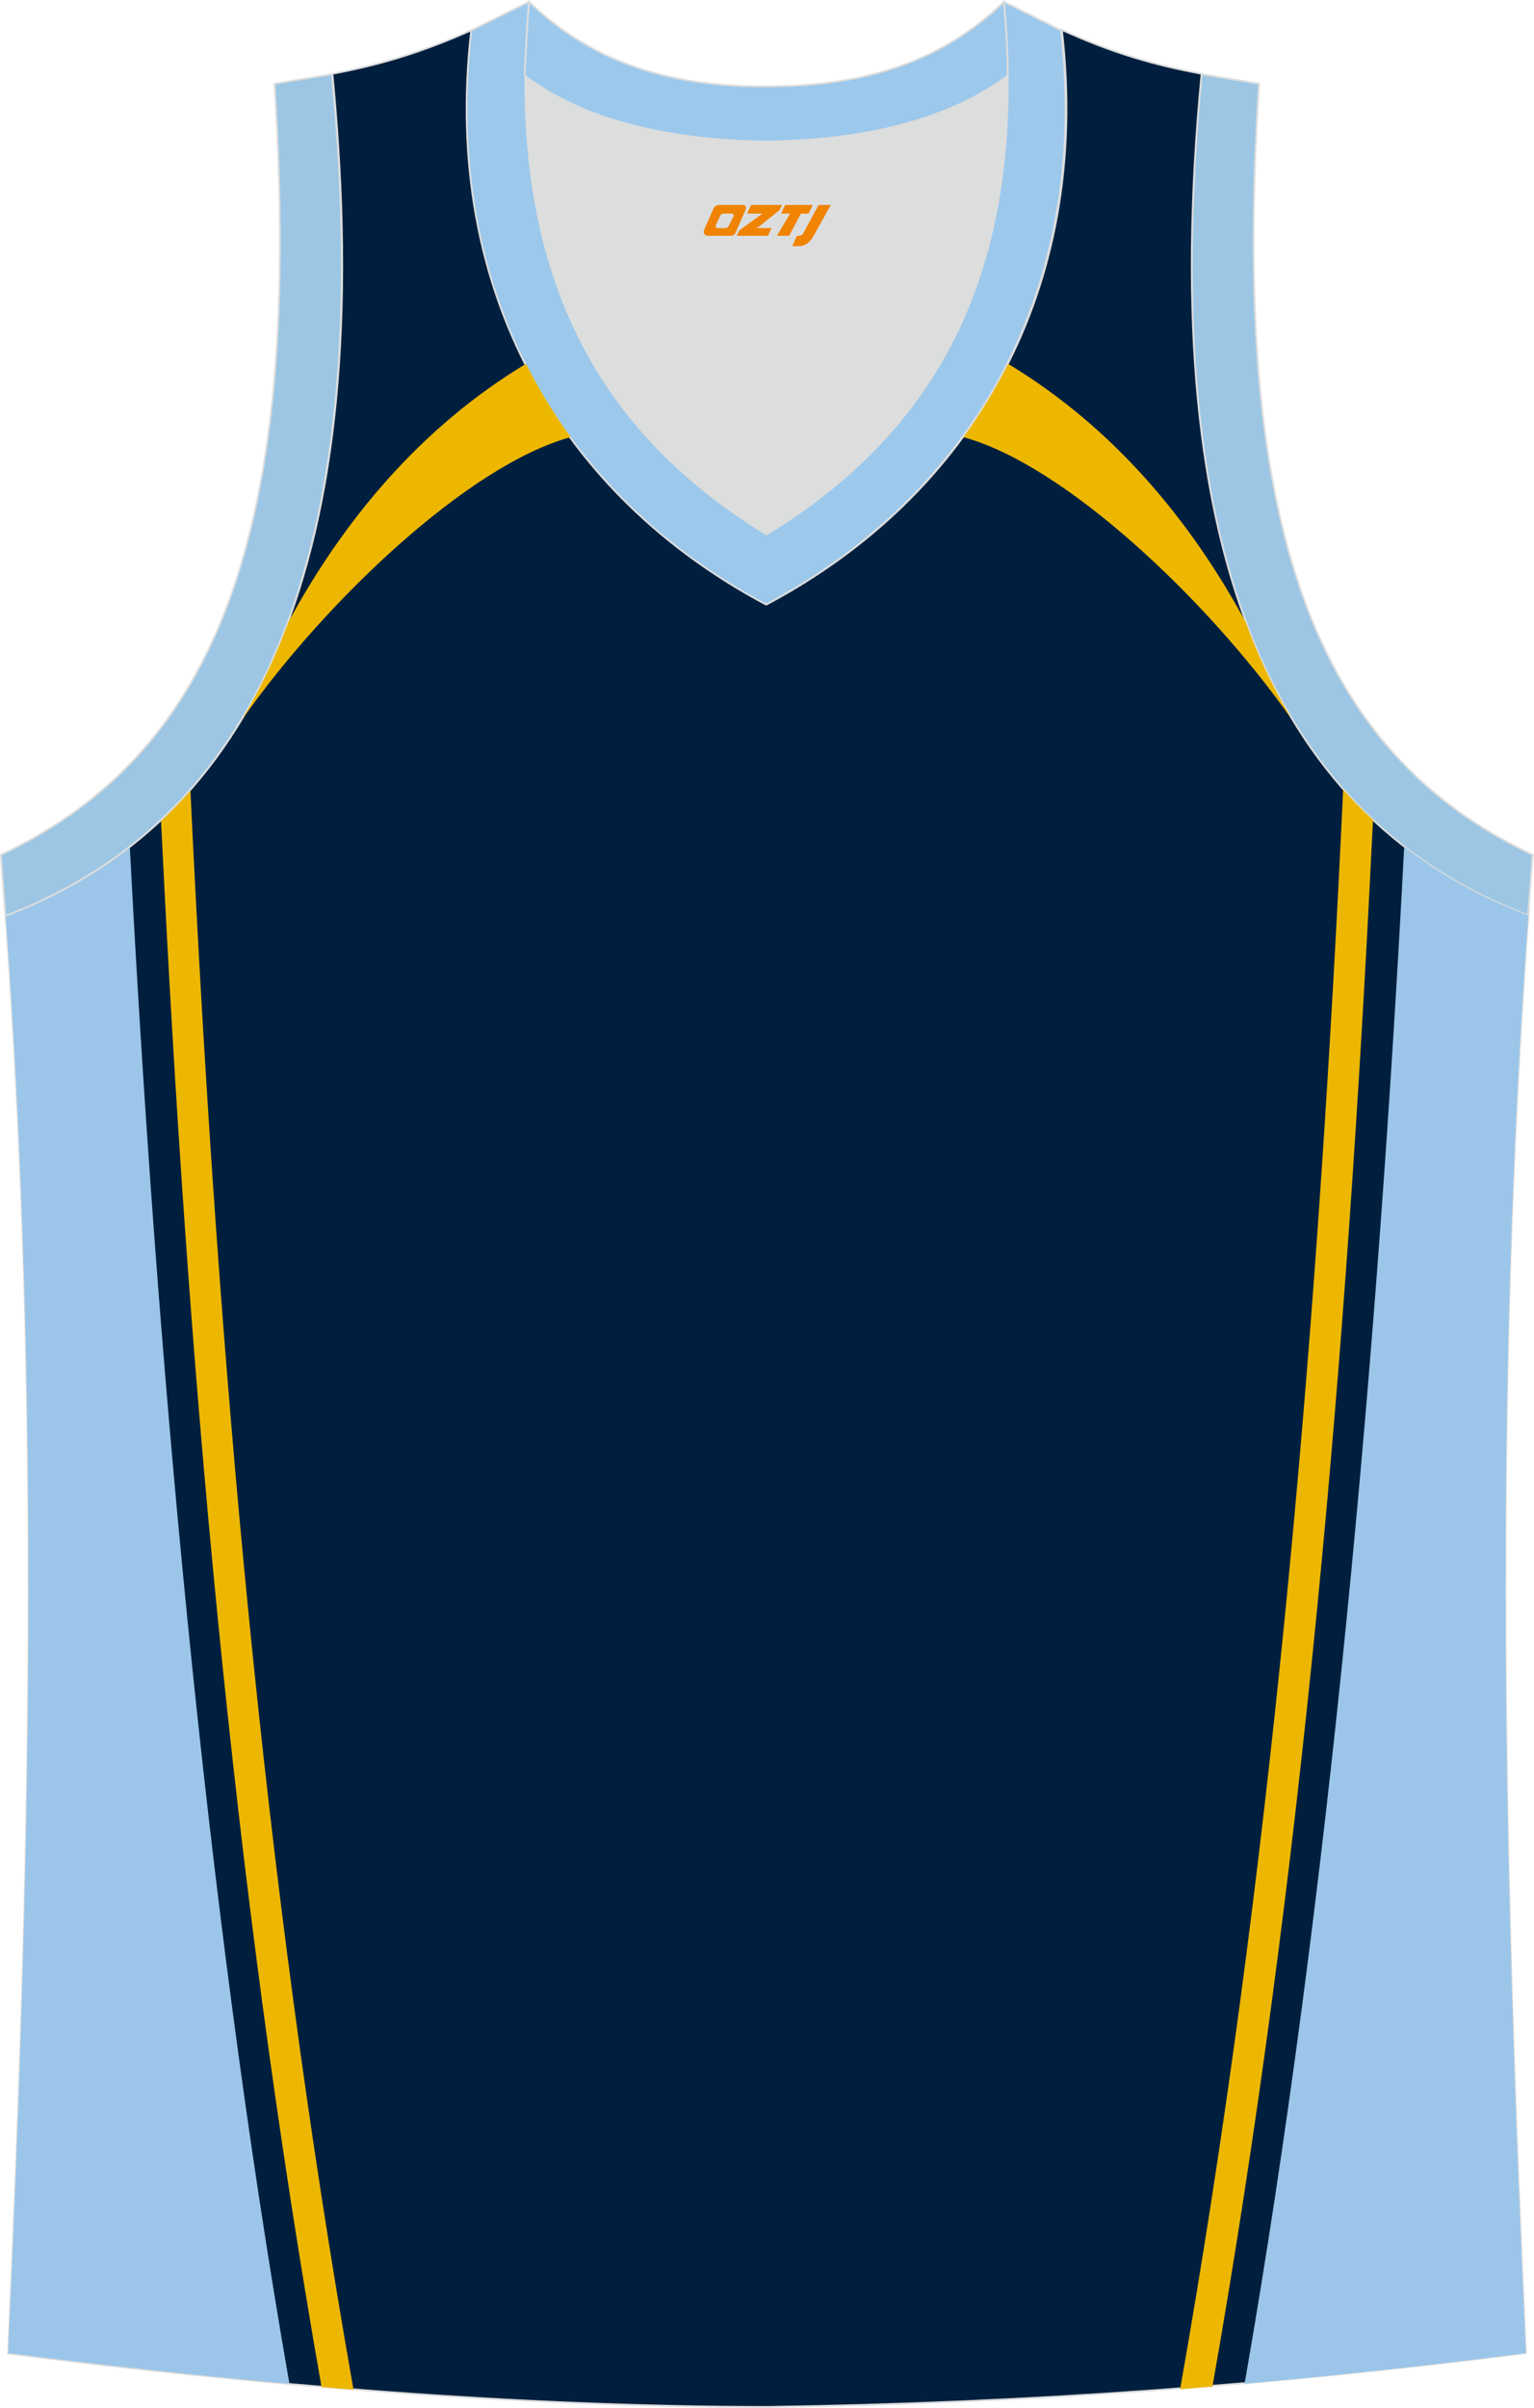 <?xml version="1.0" encoding="utf-8"?>
<!-- Generator: Adobe Illustrator 22.0.0, SVG Export Plug-In . SVG Version: 6.00 Build 0)  -->
<svg xmlns="http://www.w3.org/2000/svg" xmlns:xlink="http://www.w3.org/1999/xlink" version="1.1" id="图层_1" x="0px" y="0px" width="339.2px" height="532.1px" viewBox="0 0 339.2 532.1" enable-background="new 0 0 339.2 532.1" xml:space="preserve">
<g>
	<path fill="#9CC6E4" stroke="#DCDDDD" stroke-width="0.4" stroke-miterlimit="22.926" d="M337.9,202.4   c-54.6-20.8-82.7-77.3-72.2-186l12.7,2.1c-6.3,97.7,12,147.6,60.5,170.4L337.9,202.4z"/>
	<path fill="#DCDDDD" d="M169.6,31.3c26.5-0.4,42.9-6.7,53.3-14.5c0-0.1,0-0.1,0-0.2c0.5,51.7-21.1,81.8-53.4,101.4   c-32.2-19.7-53.8-49.8-53.4-101.4c0,0.1,0,0.1,0,0.2C126.6,24.6,143.1,30.9,169.6,31.3z"/>
	<path fill="#001F3E" stroke="#DCDDDD" stroke-width="0.4" stroke-miterlimit="22.926" d="M169.6,531.9L169.6,531.9L169.6,531.9   L169.6,531.9z M169.6,531.9c57.4-0.8,113-4.9,167.8-11.9c-4.8-104.7-7.4-210.2,0.7-319.8l-0.2,2.1c-54.6-20.8-82.7-77.3-72.2-186   l0,0c-10.7-2-19.7-4.6-30.9-9.7c6.7,58-20.2,103-65.2,126.9c-45-23.9-71.9-68.9-65.2-126.9c-11.2,5-20.3,7.7-30.9,9.7l0,0   C84,125.1,55.8,181.6,1.3,202.4l-0.2-2.1c8.1,109.5,5.5,215.1,0.7,319.8C56.1,527,114.9,531.9,169.6,531.9z"/>
	<path fill="#EDB701" d="M42.1,174.5l0.5,10.4c5.7,114.7,15.5,229.6,35.5,342.8l0.1,0.4c-2.4-0.2-4.7-0.4-7.1-0.6   c-19.9-113-29.7-227.7-35.3-342.3l-0.2-3.9C37.8,179.1,40,176.9,42.1,174.5z"/>
	<path fill="#9CC6E9" d="M28.7,187.1C34.5,298,45.2,419.2,64,526.8c-21-1.9-41.9-4.2-62.2-6.8c4.8-104.7,7.4-210.2-0.7-319.8   l0.2,2.1C11.3,198.5,20.5,193.5,28.7,187.1z"/>
	<path fill="#EDB700" d="M285.3,158.5c-18.2-25.8-49.8-55.8-72.3-61.9c3.7-5.1,7-10.5,9.9-16.2c23.4,14.1,40.4,34.7,52.5,57   c2.7,7.4,5.9,14.1,9.5,20.3C285.1,157.9,285.2,158.2,285.3,158.5z"/>
	<path fill="#9CC6E4" stroke="#DCDDDD" stroke-width="0.4" stroke-miterlimit="22.926" d="M1.2,202.4c54.6-20.8,82.7-77.3,72.2-186   l-12.7,2.1c6.3,97.7-12,147.6-60.5,170.4L1.2,202.4z"/>
	<path fill="#9CC8EB" stroke="#DCDDDD" stroke-width="0.4" stroke-miterlimit="22.926" d="M117,0.4c-5.5,61.8,17.1,96,52.5,117.7   C205,96.4,227.6,62.2,222,0.4l12.6,6.3c6.7,58-20.2,103-65.2,126.9c-45-23.9-71.9-68.9-65.2-126.9L117,0.4z"/>
	<path fill="#EDB700" d="M53.9,158.5c18.2-25.8,49.8-55.8,72.3-61.9c-3.7-5.1-7-10.5-9.9-16.2c-23.4,14.1-40.4,34.7-52.5,57   c-2.7,7.4-5.9,14.1-9.5,20.3C54.1,157.9,54,158.2,53.9,158.5z"/>
	<g>
		<path fill="#EDB701" d="M297,174.5l-0.5,10.4C290.9,299.5,281,414.5,261,527.7v0.3c2.4-0.2,4.7-0.4,7.1-0.6    c19.9-113,29.7-227.7,35.3-342.3l0.2-3.9C301.3,179.1,299.1,176.9,297,174.5z"/>
		<path fill="#9CC6E9" d="M310.5,187.1C304.7,298,294,419.2,275.2,526.8c21-1.9,41.9-4.2,62.2-6.8c-4.8-104.7-7.4-210.2,0.7-319.8    l-0.2,2.1C327.8,198.5,318.7,193.5,310.5,187.1z"/>
	</g>
	<path fill="#9CC8EB" stroke="#DCDDDD" stroke-width="0.4" stroke-miterlimit="22.926" d="M117,0.4c14.8,14.3,32.9,18.8,52.5,18.7   c19.6,0,37.7-4.4,52.5-18.7c0.5,5.6,0.8,11,0.8,16.2c0,0.1,0,0.1-0.1,0.2c-10.4,7.8-26.9,14.1-53.3,14.5   c-26.5-0.4-42.9-6.7-53.3-14.5c0-0.1,0-0.1-0.1-0.2C116.3,11.5,116.5,6.1,117,0.4z"/>
	
</g>
<g>
	<path fill="#F08300" d="M181,45.3l-3.4,6.3c-0.2,0.3-0.5,0.5-0.8,0.5h-0.6l-1,2.3h1.2c2,0.1,3.2-1.5,3.9-3L183.7,45.3h-2.5L181,45.3z"/>
	<polygon fill="#F08300" points="173.8,45.3 ,179.7,45.3 ,178.8,47.2 ,177.1,47.2 ,174.5,52.1 ,171.8,52.1 ,174.7,47.2 ,172.7,47.2 ,173.6,45.3"/>
	<polygon fill="#F08300" points="167.8,50.4 ,167.3,50.4 ,167.8,50.1 ,172.4,46.4 ,172.9,45.3 ,166.1,45.3 ,165.8,45.9 ,165.2,47.2 ,168,47.2 ,168.6,47.2 ,163.5,50.9    ,162.9,52.1 ,169.5,52.1 ,169.8,52.1 ,170.6,50.4"/>
	<path fill="#F08300" d="M164.3,45.3H159C158.5,45.3,158,45.6,157.8,46L155.7,50.8C155.4,51.4,155.8,52.1,156.5,52.1h5.2c0.4,0,0.7-0.2,0.9-0.6L164.9,46.3C165.1,45.8,164.8,45.3,164.3,45.3z M162.2,47.8L161.1,50C160.9,50.3,160.6,50.4,160.5,50.4l-1.8,0C158.5,50.4,158.1,50.3,158.3,49.7l1-2.1c0.1-0.3,0.4-0.4,0.7-0.4h1.9   C162.1,47.2,162.3,47.5,162.2,47.8z"/>
</g>
</svg>